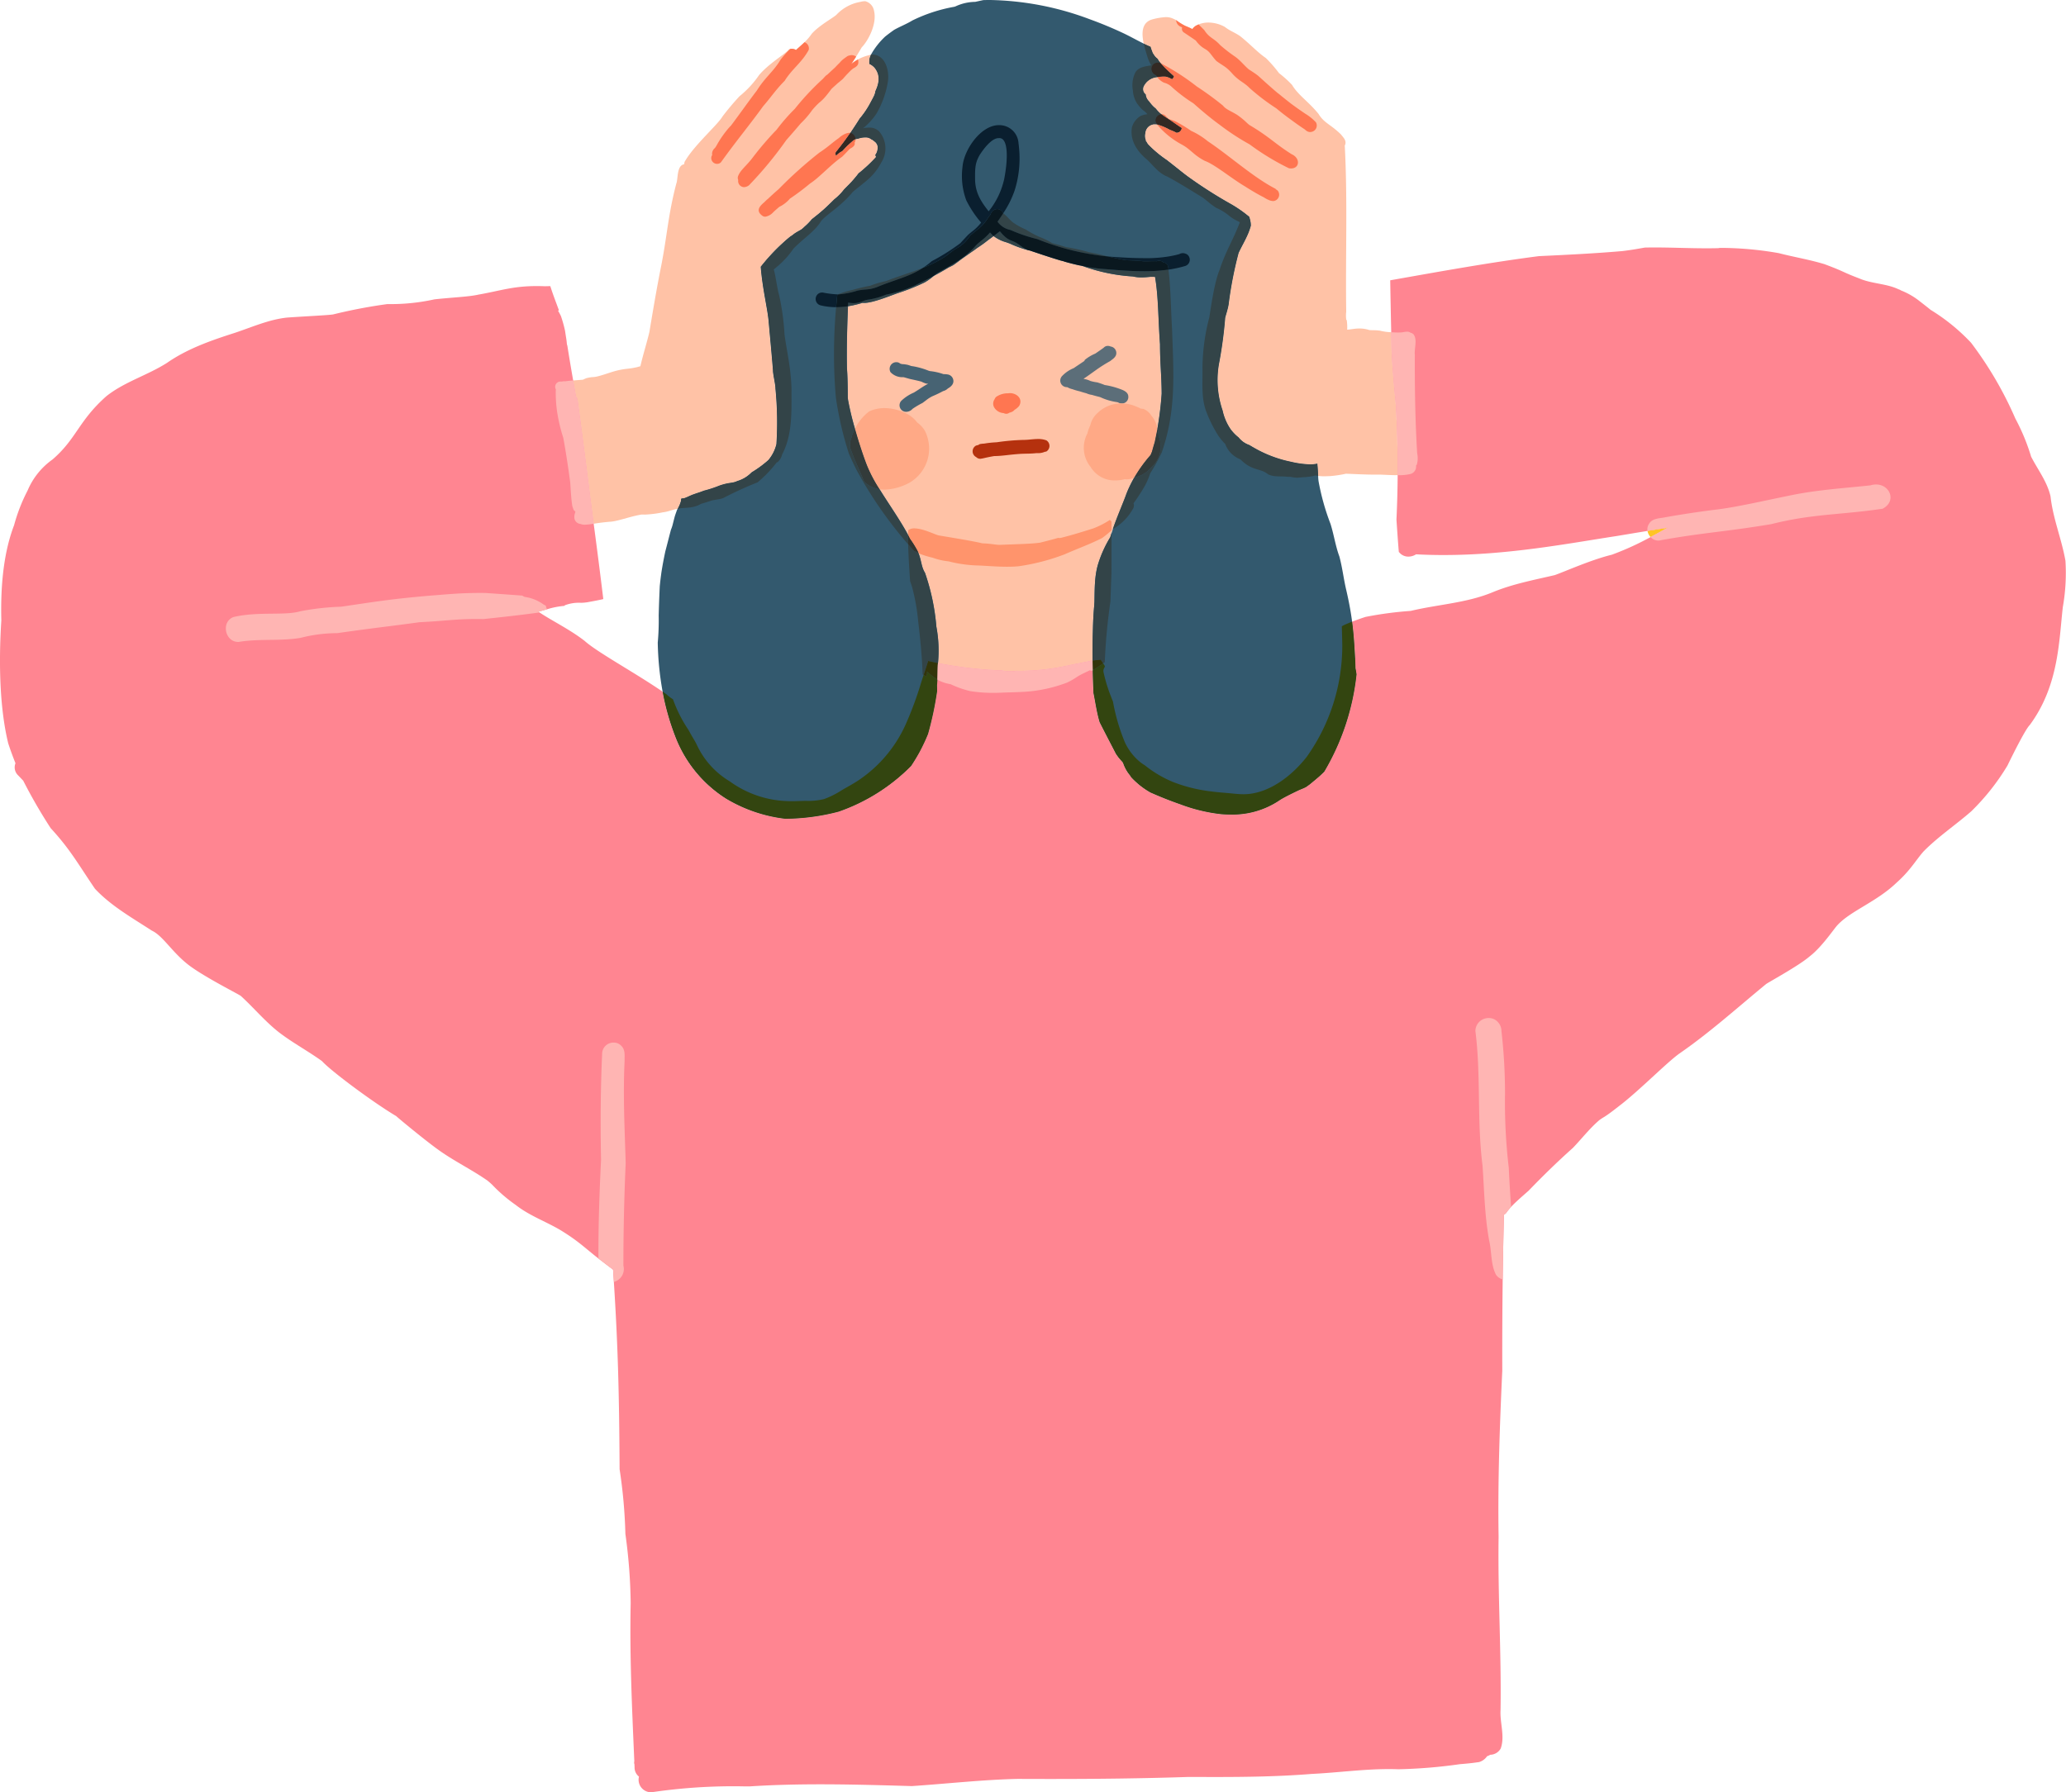 <svg xmlns="http://www.w3.org/2000/svg" xmlns:xlink="http://www.w3.org/1999/xlink" width="440" height="381.803" viewBox="0 0 440 381.803">
  <defs>
    <clipPath id="clip-path">
      <rect id="Rectangle_17149" data-name="Rectangle 17149" width="440" height="381.803" transform="translate(0 0)" fill="none"/>
    </clipPath>
  </defs>
  <g id="pixta_120650496" clip-path="url(#clip-path)">
    <path id="Path_73015" data-name="Path 73015" d="M653.8,186.75c-.411-5.576-.323-10.033-1.059-14.349-.224-.008-.448-.018-.671-.018a5.384,5.384,0,0,0-.542.025c-.564.052-1.133.1-1.7.1a7.471,7.471,0,0,1-1.805-.2,37.915,37.915,0,0,1-10.616-2.19l-.041-.011a7.083,7.083,0,0,0-.828-.174c-1.025-.226-2.041-.487-3.052-.772a2.515,2.515,0,0,0-.246-.089c-.2-.055-.4-.107-.608-.157-1.129-.333-2.252-.692-3.372-1.061l-.013-.006-.012,0c-1.059-.349-2.116-.707-3.174-1.06q-.227-.047-.45-.1a24,24,0,0,1-3.846-1.4c-.078-.024-.542-.2-.747-.264a7.931,7.931,0,0,1-2.669-1.315c-.438.328-.839.624-1.221.9a24.767,24.767,0,0,1-2.223,1.6c-.268.2-.542.4-.835.614-.589.393-1.359.953-2.206,1.54-.149.108-.3.214-.45.32-.444.346-.943.726-1.649,1.224-.342.181-.66.336-.967.481-1.053.639-2.129,1.245-3.216,1.826a11.512,11.512,0,0,1-1.93,1.381,45.233,45.233,0,0,1-5.738,2.279c-1.833.649-5.284,2.072-7.11,2.072a2.76,2.76,0,0,1-.348-.02,21.871,21.871,0,0,1-3.106.731c-.179,4.437-.31,8.883-.216,13.317.142,1.788.161,4.012.171,6.151.024.19.039.387.072.57a60.828,60.828,0,0,0,1.46,6.067c.765,2.7,1.7,5.593,2.542,7.758a30.01,30.01,0,0,0,2.7,5.125c1.99,3.2,4.485,6.751,6.069,9.74q.211.4.4.783a23.667,23.667,0,0,1,1.652,2.654q.09.216.166.42c.672,1.8.59,2.906,1.383,4.21a46.654,46.654,0,0,1,2.415,11.443,27.57,27.57,0,0,1,.351,7.768,86.712,86.712,0,0,0,13.613,1.571,10.73,10.73,0,0,0,1.84.172,7.6,7.6,0,0,0,1.179-.088c.219,0,.44.018.658.018a49.422,49.422,0,0,0,10.461-1.172c1.659-.359,3.335-.647,4.991-1.023l.17-.019q-.03-3.115.062-6.231l0-.206c.016-.471.022-.942.043-1.412.049-1.336.131-2.63.243-3.843.019-.245.026-.491.047-.735.062-2.815-.013-5.723.88-8.425a25.147,25.147,0,0,1,2.49-5.406c.087-.294.275-.887.275-.887l.264-.792s2.232-5.66,2.921-7.613a25.966,25.966,0,0,1,1.636-3.381,30.14,30.14,0,0,1,3.459-4.806l.1-.2c.078-.181.153-.38.231-.566.182-.659.364-1.317.572-1.969.245-1.139.432-2.062.583-2.864a72.107,72.107,0,0,0,.914-7.509c-.029-3.989-.347-6.32-.354-10.515" transform="translate(-406.756 -113.413)" fill="#ffc2a6"/>
    <path id="Path_73016" data-name="Path 73016" d="M604.629,142.383c-.017-.738-.044-1.491-.085-2.262-.138-2.547-.27-4.937-.633-7.688-.267-2.019-.659-4.232-1.271-6.845-.547-2.333-.812-4.726-1.441-7.039-.835-2.261-1.161-4.65-1.888-6.943a49.808,49.808,0,0,1-2.55-9.113,9.068,9.068,0,0,1-.08-1.112c-.032-.673-.071-1.518-.131-2.147-.021-.144-.025-.306-.037-.471a7.433,7.433,0,0,1-1.573.154,19.549,19.549,0,0,1-3.969-.538,26.342,26.342,0,0,1-7.179-2.573c-.582-.317-1.179-.658-1.775-1.016a4.988,4.988,0,0,1-2.267-1.6,9.846,9.846,0,0,1-1.635-1.659,11.287,11.287,0,0,1-1.775-4.083,19.993,19.993,0,0,1-.8-9.8,91.563,91.563,0,0,0,1.336-9.8c-.077-.11.663-2.073.781-3.317a82.777,82.777,0,0,1,2.089-10.658c.943-2.025,2.057-3.677,2.61-5.818-.008-.14-.009-.28-.021-.419l-.019-.216-.008-.025c-.028-.153-.057-.3-.089-.456a7,7,0,0,0-.216-.764,27.1,27.1,0,0,0-4.22-2.894,94.435,94.435,0,0,1-9.089-5.853c-.836-.631-1.651-1.29-2.471-1.944l-.008,0-.021-.019c-.572-.457-1.151-.907-1.727-1.359a24.614,24.614,0,0,1-3.956-3.3,3.444,3.444,0,0,1-.442-.691l-.14-.113.061-.1a2.377,2.377,0,0,1-.116-1.54,2,2,0,0,1,1.64-1.845l.008-.055.1.029.026-.006a2.35,2.35,0,0,1,.263-.014,2.773,2.773,0,0,1,.452.039,11.748,11.748,0,0,1,2.74,1.137,11.566,11.566,0,0,1,1.412.614l.071.044.083-.073a.8.8,0,0,0,.533-.2,1.157,1.157,0,0,0,.407-.746c-.768-.5-1.518-1.027-2.269-1.552-.658-.46-1.408-.885-2.056-1.4a5.8,5.8,0,0,1-.64-.578c-.165-.174-.329-.36-.478-.547-.029-.036-.093-.1-.089-.1l.008.006c-.14-.125-.282-.229-.416-.362a7.42,7.42,0,0,1-.983-1.153,2.317,2.317,0,0,1-.727-1.5,1.2,1.2,0,0,1-.374-.4,1.442,1.442,0,0,1-.11-1.188,3.469,3.469,0,0,1,2.94-2.069c.22-.04.439-.07.651-.091.233-.023.48-.043.723-.043a3.158,3.158,0,0,1,.489.034,4.333,4.333,0,0,1,1.1.426l.177.085.069-.035a1.1,1.1,0,0,0,.324-.57c-.519-.471-1.04-.938-1.541-1.425a15.558,15.558,0,0,1-1.277-1.371,7.606,7.606,0,0,1-.672-.968,2.53,2.53,0,0,1-.754-.82,1.93,1.93,0,0,1-.376-.716,9.352,9.352,0,0,1-.343-.993c-.489-.207-.973-.432-1.453-.667-1.5-.736-2.967-1.575-4.466-2.276q-3.472-1.625-7.079-2.93A63.2,63.2,0,0,0,526.788,0q-.7,0-1.392.02c-.589.11-1.172.26-1.762.376l-.014,0a10.228,10.228,0,0,0-4.212.982c-.02,0-.075.02-.214.066a33.47,33.47,0,0,0-8.928,2.914c-1.238.758-2.623,1.289-3.888,2-.645.456-1.282.926-1.9,1.421a15.908,15.908,0,0,0-3.047,3.883,5.106,5.106,0,0,0-.3.874,4.859,4.859,0,0,0-.031,1.081,3.311,3.311,0,0,1,1.2.929c1.186,1.583.823,3.263.087,4.856a6.709,6.709,0,0,1-1.024,2.389,18.668,18.668,0,0,1-2.326,3.467c-.641,1.024-1.3,2.037-1.983,3.033q-.507.737-1.034,1.461c-.667.916-1.37,1.81-2.072,2.7l-.05.2a1.013,1.013,0,0,0,.114.48c.1-.086.187-.163.3-.266a4.188,4.188,0,0,1,.987-.678l.068-.052c.294-.319.586-.64.893-.946.332-.329.679-.642,1.033-.946a3.318,3.318,0,0,1,.643-.5,1.664,1.664,0,0,1,.229-.092,2.558,2.558,0,0,1,.523-.1,4.533,4.533,0,0,1,1.551-.273l.162,0a1.929,1.929,0,0,1,.7.145,4.8,4.8,0,0,1,.585.373.213.213,0,0,0,.035.019c.008,0-.151-.108-.135-.118l.183.108a4.479,4.479,0,0,1,.468.359,1.587,1.587,0,0,1,.641,1.17,3.011,3.011,0,0,1-.148.962,2.24,2.24,0,0,1-.359.67,1.471,1.471,0,0,0,.155.462,31.657,31.657,0,0,1-3.728,3.487,24.941,24.941,0,0,1-2.049,2.38c-.346.342-.689.693-1.034,1.041a12.109,12.109,0,0,1-2.088,2.115c-1,1-2.012,1.978-3.085,2.876-.554.464-1.126.906-1.692,1.357a13.388,13.388,0,0,1-1.549,1.586c-.811.811-.85.621-2.14,1.458a7.837,7.837,0,0,1-.918.66l-.274.22a41.592,41.592,0,0,0-5.95,6.141l-.057.045c.372,4.813,1.484,9.083,1.694,11.786.4,4.442.579,6.233.912,10.258-.051.678.562,3.177.527,3.919a73.077,73.077,0,0,1,.208,11.843A8.309,8.309,0,0,1,479.581,98a23.362,23.362,0,0,1-3.564,2.613,6.932,6.932,0,0,1-3.055,1.853c-1.109.531-1.618.206-3.829.978a25.142,25.142,0,0,1-3.262,1.069c-1.487.568-.656.22-2.548.9l-.173.078-.286.12a11.961,11.961,0,0,1-1.313.551.911.911,0,0,0-.126-.009,1.226,1.226,0,0,0-.432.087,1.333,1.333,0,0,1-.013.416,6.713,6.713,0,0,1-.723,1.729c-.044.087-.088.174-.13.261-.143.409-.293.815-.429,1.226-.191.674-.351,1.358-.527,2.035a8.263,8.263,0,0,1-.328.943c-.41,1.526-.784,3.06-1.194,4.586-.33,1.541-.626,3.091-.861,4.654-.016.129-.032.257-.048.387-.113.787-.195,1.574-.278,2.362q-.151,3.139-.23,6.282a51.374,51.374,0,0,1-.2,5.758,64.371,64.371,0,0,0,1.036,10.46,52.689,52.689,0,0,0,2.7,9.544,27.059,27.059,0,0,0,10.807,13.239,31.655,31.655,0,0,0,12.617,4.3A45.8,45.8,0,0,0,494.56,172.9a40.373,40.373,0,0,0,15.425-9.724c.643-.968,1.247-1.964,1.8-2.971a40.461,40.461,0,0,0,1.806-3.841,70.827,70.827,0,0,0,1.936-9.142c0-.421-.008-.839-.021-1.232.044-.406.072-.816.09-1.228.048-1.095.032-2.2.089-3.244q.018-.136.034-.272a27.565,27.565,0,0,0-.351-7.767,46.622,46.622,0,0,0-2.415-11.443c-.793-1.3-.711-2.41-1.384-4.21q-.076-.2-.165-.419a23.66,23.66,0,0,0-1.652-2.654q-.188-.384-.4-.783c-1.584-2.99-4.08-6.538-6.069-9.74a30.015,30.015,0,0,1-2.7-5.125c-.842-2.164-1.777-5.061-2.542-7.758a60.976,60.976,0,0,1-1.46-6.067c-.032-.182-.047-.38-.071-.57-.01-2.14-.029-4.363-.172-6.151-.094-4.434.038-8.88.217-13.317a21.881,21.881,0,0,0,3.106-.731,2.746,2.746,0,0,0,.348.02c1.826,0,5.277-1.422,7.11-2.072a45.215,45.215,0,0,0,5.738-2.279,11.467,11.467,0,0,0,1.93-1.381c1.087-.581,2.163-1.186,3.216-1.826.307-.144.626-.3.968-.48.706-.5,1.2-.879,1.649-1.224.151-.106.3-.211.45-.319.847-.588,1.617-1.148,2.206-1.541.294-.218.568-.419.836-.614a24.732,24.732,0,0,0,2.223-1.6c.382-.277.784-.572,1.222-.9a7.93,7.93,0,0,0,2.668,1.315c.206.063.669.239.747.264a23.976,23.976,0,0,0,3.846,1.4c.15.037.3.072.45.1,1.058.354,2.115.711,3.174,1.06l.013,0,.012.006c1.121.369,2.244.728,3.373,1.061.2.05.406.1.608.157a2.484,2.484,0,0,1,.246.089c1.011.285,2.027.546,3.052.772a7.094,7.094,0,0,1,.827.174l.041.011a37.916,37.916,0,0,0,10.616,2.19,7.466,7.466,0,0,0,1.805.2c.569,0,1.138-.044,1.7-.1a5.282,5.282,0,0,1,.542-.025c.223,0,.447.009.672.018.735,4.316.647,8.774,1.058,14.349.007,4.2.325,6.525.354,10.515a72.058,72.058,0,0,1-.914,7.509c-.15.8-.338,1.725-.583,2.864-.208.652-.389,1.31-.572,1.969-.078.186-.153.386-.231.566l-.1.2a30.19,30.19,0,0,0-3.458,4.806,25.927,25.927,0,0,0-1.636,3.381c-.69,1.953-1.949,4.788-2.921,7.613-.091.264-.179.529-.264.792q-.145.446-.275.887a25.132,25.132,0,0,0-2.49,5.406c-.892,2.7-.818,5.61-.88,8.425-.021.245-.028.491-.047.735-.112,1.213-.194,2.507-.243,3.843-.021.47-.027.942-.043,1.412l-.005.206q-.1,3.112-.062,6.231.01,1.039.033,2.077.053,2.428.167,4.847c.42,2.075.7,4.2,1.319,6.231,1.126,2.239,2.3,4.463,3.446,6.693a10.721,10.721,0,0,0,1.423,1.78c.054.114.118.221.168.335a8.058,8.058,0,0,0,1.475,2.572c.055.1.1.191.17.3a17.033,17.033,0,0,0,4.11,3.272c2.1.93,4.225,1.783,6.4,2.534a35.537,35.537,0,0,0,8.694,2.1q.944.075,1.886.076a17.894,17.894,0,0,0,10.716-3.158c1.2-.713,2.5-1.332,3.756-1.938.554-.268,1.162-.457,1.7-.76a14.217,14.217,0,0,0,1.606-1.24,26.746,26.746,0,0,0,2.244-2l.135-.2a51.33,51.33,0,0,0,6.781-20.577c-.062-.42-.131-.842-.218-1.262" transform="translate(-315.949 -0.001)" fill="#33596e"/>
    <path id="Path_73017" data-name="Path 73017" d="M846.057,93.939c-.3-2.821-.591-6.377-.844-10.2q-.056-2.375-.108-4.751a11.033,11.033,0,0,1-2.377-.325c-1.2-.178-2.192-.034-2.474-.2a6.938,6.938,0,0,0-1.907-.268c-.985,0-1.8.2-2.619.254a10.585,10.585,0,0,0-.085-1.975l-.119-.2a6.471,6.471,0,0,1,0-1.654c-.174-11.767.311-23.573-.306-35.308l-.022-.056a1.228,1.228,0,0,0,.178-.653c0-.7-.564-1.211-.959-1.734-2.2-2.168-3.6-2.417-4.775-4.366-2.065-2.58-4.346-3.995-5.66-6.209a23.308,23.308,0,0,0-2.763-2.489,27.283,27.283,0,0,0-2.829-3.24c-1.713-1.159-3.2-2.836-5.408-4.611-1.048-.757-2.292-1.18-3.3-2a7.354,7.354,0,0,0-3.5-.934,5.546,5.546,0,0,0-2.1.4q-.169.069-.334.151a2.4,2.4,0,0,0-.995.848l-.052-.035c-.233-.158-1.376-.631-1.632-.736l.152.062A12.349,12.349,0,0,1,799.3,12.5a6.88,6.88,0,0,0-.642-.31,3.692,3.692,0,0,0-1.574-.327,13.825,13.825,0,0,0-2.78.462c-2.382.618-2.386,2.956-1.907,5.171.48.235.964.46,1.454.667a9.43,9.43,0,0,0,.342.993,1.936,1.936,0,0,0,.377.716,2.53,2.53,0,0,0,.754.82,7.59,7.59,0,0,0,.672.968,15.471,15.471,0,0,0,1.277,1.371c.5.487,1.022.954,1.541,1.426a1.1,1.1,0,0,1-.324.57l-.07.035-.177-.085a4.336,4.336,0,0,0-1.1-.426,3.16,3.16,0,0,0-.489-.034c-.244,0-.491.02-.723.043-.213.021-.431.05-.651.091a3.469,3.469,0,0,0-2.94,2.069,1.441,1.441,0,0,0,.109,1.188,1.2,1.2,0,0,0,.374.4,2.316,2.316,0,0,0,.727,1.5,7.4,7.4,0,0,0,.983,1.153c.133.134.276.238.416.362l-.008-.006s.06.067.089.1c.149.186.313.372.478.547a5.878,5.878,0,0,0,.64.578c.649.511,1.4.935,2.056,1.4.751.525,1.5,1.052,2.269,1.552a1.16,1.16,0,0,1-.407.746.8.8,0,0,1-.534.2l-.083.073-.071-.044a11.565,11.565,0,0,0-1.412-.614,11.752,11.752,0,0,0-2.74-1.138,2.776,2.776,0,0,0-.452-.039,2.347,2.347,0,0,0-.263.014l-.026.006-.1-.029-.007.055a1.994,1.994,0,0,0-1.64,1.845,2.372,2.372,0,0,0,.116,1.54l-.061.1.14.113a3.454,3.454,0,0,0,.442.691,24.654,24.654,0,0,0,3.956,3.3c.576.452,1.155.9,1.727,1.359l.021.019.008,0c.82.653,1.634,1.313,2.471,1.944A94.389,94.389,0,0,0,810.65,51.5a27.146,27.146,0,0,1,4.22,2.893,7.021,7.021,0,0,1,.216.764c.032.151.061.3.089.456l.008.025.018.216c.012.139.012.279.021.419-.554,2.142-1.666,3.793-2.61,5.818a82.856,82.856,0,0,0-2.088,10.658c-.118,1.244-.858,3.207-.781,3.317a91.542,91.542,0,0,1-1.337,9.8,19.989,19.989,0,0,0,.8,9.8,11.289,11.289,0,0,0,1.774,4.084,9.852,9.852,0,0,0,1.635,1.659,4.986,4.986,0,0,0,2.267,1.6c.6.359,1.193.7,1.775,1.016a26.344,26.344,0,0,0,7.179,2.573,19.55,19.55,0,0,0,3.969.538,7.452,7.452,0,0,0,1.573-.154c.013.165.017.327.037.471.061.629.1,1.474.131,2.147a8.86,8.86,0,0,0,1.246.077c.443,0,.888-.021,1.325-.039a24.8,24.8,0,0,0,3.355-.505c2.079.079,4.156.194,6.239.194q.43,0,.86-.007c.9.017,2.45.127,3.9.127h0q.055-7.753-.421-15.507" transform="translate(-548.816 -8.218)" fill="#ffc2a6"/>
    <path id="Path_73018" data-name="Path 73018" d="M461.616,30.738a4.435,4.435,0,0,0-.468-.359l-.182-.108c-.016.011.143.118.135.118a.231.231,0,0,1-.035-.019,4.751,4.751,0,0,0-.585-.373,1.927,1.927,0,0,0-.7-.145l-.163,0a4.533,4.533,0,0,0-1.551.273,2.554,2.554,0,0,0-.523.1,1.61,1.61,0,0,0-.229.092,3.279,3.279,0,0,0-.643.5c-.355.3-.7.617-1.034.946-.307.306-.6.627-.893.946l-.069.052a4.185,4.185,0,0,0-.987.678c-.109.1-.2.18-.3.266a1,1,0,0,1-.113-.48l.049-.2c.7-.891,1.4-1.784,2.073-2.7q.528-.723,1.034-1.461c.684-1,1.342-2.009,1.983-3.033a18.638,18.638,0,0,0,2.326-3.467c.72-1.416.908-1.564,1.024-2.39.736-1.593,1.1-3.273-.087-4.855a3.313,3.313,0,0,0-1.2-.929,4.9,4.9,0,0,1,.031-1.081,5.175,5.175,0,0,1,.3-.874,9.524,9.524,0,0,0-2.746.991,9.125,9.125,0,0,0-1.423.969c.336-.49.675-1.006,1.025-1.562.385-.612.785-1.273,1.211-2,1.157-1.14,3.314-4.805,2.61-7.759a2.553,2.553,0,0,0-1.67-1.991.757.757,0,0,0-.336-.058,3.405,3.405,0,0,0-.848.129,9.127,9.127,0,0,0-5.188,2.794c-.8.692-3.781,2.336-5.233,4.024a11.418,11.418,0,0,1-1.538,1.793c-.573.557-1.191,1.087-1.824,1.656a1.639,1.639,0,0,0-.893-.265,1.311,1.311,0,0,0-.346.044.682.682,0,0,0-.419.284c-.965.988-4.2,2.922-6.177,5.258a21.1,21.1,0,0,1-4.173,4.52,55.982,55.982,0,0,0-3.626,4.31c-.974,1.709-5.91,6.019-7.907,9.392a1.111,1.111,0,0,0-.236.786c-1.65.234-1.3,3.173-1.694,4.106-1.757,6.712-1.942,11-3.187,17.364-1,4.959-1.877,10.243-2.549,14.275-.581,2.444-1.36,4.836-1.915,7.286-.228.056-.455.123-.675.186-1.885.423-2.015.266-3.586.576-1.548.288-3,.909-4.518,1.312-1.434.394-1.186.087-2.723.47-.206.083-.41.172-.612.268l-.126.052-.023.007c-.355.035-1.177.087-2.054.162q.281,1.6.565,3.194a1.189,1.189,0,0,0,.332.645c1.233,8.887,2.311,17.8,3.47,26.681,1.571-.253,2.167-.3,3.279-.413,1.707-.036,4.243-1.091,6.881-1.542h.045l.319,0c.124,0,.248.007.371.007a23.35,23.35,0,0,0,3.875-.491c1.065-.105,2.037-.585,3.092-.734a6.691,6.691,0,0,0,.723-1.729,1.325,1.325,0,0,0,.013-.416,1.224,1.224,0,0,1,.432-.087.9.9,0,0,1,.125.009,11.917,11.917,0,0,0,1.313-.551l.286-.12.173-.078c1.892-.676,1.06-.328,2.548-.9a25.156,25.156,0,0,0,3.262-1.069c2.211-.772,2.719-.448,3.829-.978a6.932,6.932,0,0,0,3.055-1.853,23.367,23.367,0,0,0,3.564-2.613,8.306,8.306,0,0,0,1.71-3.391,73.047,73.047,0,0,0-.209-11.843c.035-.742-.578-3.241-.527-3.919-.332-4.025-.508-5.816-.912-10.258-.21-2.7-1.322-6.973-1.694-11.786l.057-.046a41.6,41.6,0,0,1,5.95-6.14l.274-.22a7.811,7.811,0,0,0,.919-.66c1.29-.837,1.329-.648,2.14-1.458a13.419,13.419,0,0,0,1.549-1.586c.565-.45,1.138-.892,1.692-1.357,1.073-.9,2.088-1.877,3.085-2.876a12.108,12.108,0,0,0,2.088-2.115c.344-.348.688-.7,1.034-1.041a25,25,0,0,0,2.049-2.38A31.689,31.689,0,0,0,461.9,34a1.465,1.465,0,0,1-.155-.462,2.239,2.239,0,0,0,.36-.67,3.005,3.005,0,0,0,.147-.962,1.586,1.586,0,0,0-.641-1.17" transform="translate(-275.34 -0.564)" fill="#ffc2a6"/>
    <path id="Path_73019" data-name="Path 73019" d="M439.873,238.3c-.811-4.6-2.656-8.98-3.165-13.658-.7-3.122-2.7-5.676-4.132-8.463a44.126,44.126,0,0,0-3.363-8.129A78.252,78.252,0,0,0,419.78,191.9a41.607,41.607,0,0,0-8.634-7.019c-.155-.149-1.5-1.2-1.876-1.49-.269-.211-.357-.278-.362-.278s0,0,.006.008l-.18-.15a15.667,15.667,0,0,0-3.953-2.244c.019-.024-.092-.1-.446-.212-2.648-1.261-5.72-1.156-8.4-2.329-3.744-1.421-2.87-1.341-7.361-3.021-3.2-.979-6.5-1.511-9.73-2.349a72.077,72.077,0,0,0-12.595-1.122l-.233.055c-.844.023-1.689.033-2.534.033-1.841,0-3.683-.045-5.526-.089s-3.7-.09-5.546-.09q-1.05,0-2.1.022c-1.817.328-3.021.532-4.756.745-5.932.516-11.88.8-17.827,1.083-10.589,1.365-21.109,3.283-31.649,5.146q.093,5.533.214,11.066.052,2.375.108,4.751c.253,3.82.54,7.376.843,10.2q.485,7.754.421,15.507-.034,4.732-.256,9.464c.148,2.2.3,4.406.478,6.607l.026.288.1.082.09.111a2.48,2.48,0,0,0,1.843.787,3.068,3.068,0,0,0,1.639-.49q2.956.156,5.85.152c13.908,0,26.6-2.476,36.888-4.05,2.544-.425,4.629-.773,6.557-1.086,1.471-.239,2.85-.456,4.271-.669-1.2.678-2.424,1.346-3.625,1.98a60.783,60.783,0,0,1-8.252,3.76c-4.428,1.079-9.928,3.559-12.153,4.342-4.444,1.04-8.921,1.876-13.166,3.624-5.558,2.325-11.686,2.607-17.506,4a78.5,78.5,0,0,0-9.626,1.28q-1.444.467-2.857,1.02c.364,2.75.5,5.141.633,7.688.041.771.068,1.524.084,2.262.086.42.156.842.218,1.262a51.334,51.334,0,0,1-6.781,20.577l-.135.2a26.809,26.809,0,0,1-2.244,2,14.263,14.263,0,0,1-1.606,1.239c-.535.3-1.144.492-1.7.76-1.253.606-2.559,1.224-3.756,1.938a17.9,17.9,0,0,1-10.716,3.158q-.941,0-1.886-.076a35.524,35.524,0,0,1-8.694-2.1c-2.171-.75-4.3-1.6-6.4-2.533a17.028,17.028,0,0,1-4.11-3.272c-.066-.112-.115-.2-.169-.3a8.055,8.055,0,0,1-1.476-2.572c-.05-.114-.114-.222-.168-.335a10.7,10.7,0,0,1-1.423-1.78c-1.145-2.23-2.32-4.454-3.446-6.693-.615-2.026-.9-4.155-1.319-6.231q-.112-2.417-.167-4.847-.022-1.038-.033-2.077l-.171.019c-1.656.376-3.332.664-4.991,1.023a49.443,49.443,0,0,1-10.461,1.172c-.218,0-.439-.017-.658-.019a7.6,7.6,0,0,1-1.179.088,10.763,10.763,0,0,1-1.84-.171,86.751,86.751,0,0,1-13.613-1.572c-.011.09-.022.181-.034.272-.057,1.046-.041,2.149-.089,3.244-.018.412-.045.822-.09,1.228.014.392.019.811.021,1.232a70.872,70.872,0,0,1-1.936,9.142,40.286,40.286,0,0,1-1.806,3.841c-.549,1.007-1.153,2-1.8,2.971a40.375,40.375,0,0,1-15.425,9.724,45.8,45.8,0,0,1-11.367,1.52,31.653,31.653,0,0,1-12.617-4.3,27.062,27.062,0,0,1-10.807-13.239,52.681,52.681,0,0,1-2.7-9.544c-6.093-4.171-13.862-8.356-16.6-10.808-3.141-2.442-6.962-4.285-9.6-6.056l-.236-.16c.652-.184,1.271-.364,1.859-.527a17.17,17.17,0,0,1,3.622-.712l.176-.145a8.438,8.438,0,0,1,3.445-.515,10.729,10.729,0,0,0,1.331-.12c1.015-.188,2.032-.37,3.041-.592.113-.025.227-.056.341-.082q-.84-6.912-1.752-13.813-.149-1.123-.3-2.248c-1.158-8.882-2.237-17.794-3.47-26.681a1.188,1.188,0,0,1-.332-.645q-.283-1.6-.565-3.194-.649-3.693-1.238-7.4a1.9,1.9,0,0,1-.121-.565c-.012-.242-.054-.48-.078-.72-.1-.626-.2-1.252-.291-1.879a27.677,27.677,0,0,0-.875-3.141c-.19-.389-.388-.774-.613-1.138.062-.031.121-.068.182-.1-.626-1.716-1.3-3.42-1.833-5.143-.177,0-.354.006-.531.011s-.38.011-.567.011c-.119,0-.237,0-.355-.009q-.741-.024-1.416-.024c-5.16,0-7.7.992-12.417,1.815-2.066.476-5.506.588-9.387,1.013a42.9,42.9,0,0,1-10.015,1.005,111,111,0,0,0-11.544,2.2c-.77.167-6.595.44-9.823.677-3.852.4-7.478,2.038-11.131,3.254-5.045,1.613-10.072,3.358-14.456,6.4-4.154,2.648-9,4.009-12.892,7.084-5.977,5.3-6.324,9.027-11.478,13.49a15.485,15.485,0,0,0-5.322,6.64A36.487,36.487,0,0,0,3,230.774C.654,236.895.108,244.238.282,251.072c-.6,9.39-.307,18.874,1.469,26.167.512,1.559,1.024,2.937,1.547,4.241a2.341,2.341,0,0,0,.541,2.556c.376.381.734.774,1.107,1.158a111.684,111.684,0,0,0,5.848,10.114c4.158,4.525,5.673,7.379,9.424,12.9,3.408,3.652,7.937,6.209,12.1,8.916,2.284,1.059,4.133,4.286,7.329,6.913,2.953,2.494,10.609,6.335,11.631,7,2.766,2.524,5.167,5.44,8.13,7.759,2.915,2.24,6.184,3.981,9.165,6.133,1.93,2.138,10.983,8.861,15.806,11.717.439.43,5.877,4.931,8.781,7.04,3.4,2.483,7.24,4.306,10.685,6.72.323.27.826.7,1.01.9a32.965,32.965,0,0,0,4.986,4.274c2.892,2.277,6.359,3.49,9.5,5.342,3.948,2.422,5.085,3.7,8.1,6.053l.266.206c.911.694,1.811,1.413,2.749,2.075l.11.139q.088,1.309.169,2.576c.872,13.649,1.14,24.057,1.222,39.9a109.186,109.186,0,0,1,1.234,13.78,115.271,115.271,0,0,1,1.125,14.755c-.235,11.247.291,22.455.775,33.678a1.072,1.072,0,0,0,.028.656c.008.2.017.4.025.6a2.469,2.469,0,0,0,.941,2.016,2.671,2.671,0,0,0,2.649,3.336,119.123,119.123,0,0,1,19.631-1.262q.693,0,1.4,0c4.993-.321,10-.436,15.006-.436,6.478,0,12.959.192,19.42.378,7.505-.5,15-1.359,22.52-1.531q3.553.016,7.106.017c9.791,0,19.574-.107,29.357-.435q2.737.012,5.474.015c6.905,0,13.806-.1,20.691-.656,5.489-.264,10.938-1.032,16.435-1.032q1.024,0,2.049.038A108.641,108.641,0,0,0,310.95,494.7c2.323-.179,3.18-.327,4.043-.44A3.144,3.144,0,0,0,316.716,493h.01a2.539,2.539,0,0,0,.647-.3,2.619,2.619,0,0,0,2.226-1.315c.958-2.586-.2-5.534-.023-8.246.183-12.3-.6-24.564-.415-36.862-.189-11.818.237-23.612.783-35.413q-.028-9.718.087-19.432.088-6.881.268-13.762a2.538,2.538,0,0,0,.467-.384,11.56,11.56,0,0,1,1.055-1.3c.894-.963,2.063-1.976,3.721-3.437,3.037-3.15,6.163-6.2,9.427-9.113,1.894-1.965,3.573-4.165,5.659-5.94a11.7,11.7,0,0,1,1.065-.695c1.312-.843,2.52-1.836,3.755-2.785,4.191-3.329,9.749-8.965,12.257-10.726,6.478-4.477,12.307-9.747,18.378-14.736.265-.269,6.985-3.906,9.27-5.889,2.62-1.978,5.209-5.893,5.956-6.68,2.8-3.059,8.345-4.961,12.62-9.074,2.964-2.64,4.149-4.877,5.769-6.682,3.109-3.146,6.814-5.611,10.135-8.517a48.4,48.4,0,0,0,7.7-9.743c1.461-3,3.906-7.837,4.733-8.611,6.24-8.43,6.231-18.018,7.062-25.176a41.57,41.57,0,0,0,.55-9.891" transform="translate(0 -118.888)" fill="#ff8591"/>
    <path id="Path_73020" data-name="Path 73020" d="M672.552,360.574a18.45,18.45,0,0,1-3.457,1.778c-2.272.727-4.576,1.438-6.9,2.024a1.422,1.422,0,0,1-.349.044,1.385,1.385,0,0,1-.288-.03c-1.192.353-2.5.677-3.884,1.028-1.844.261-5.18.323-8.663.466-.834-.029-1.922-.277-3.6-.325-2-.5-7.477-1.375-9.271-1.682-.8-.158-3.126-1.407-5.059-1.5a1.876,1.876,0,0,0-.228-.014,2.3,2.3,0,0,0-1.22.37c-.023.35-.034.7-.046,1.049q.211.4.4.783a23.587,23.587,0,0,1,1.652,2.654c.06.144.115.284.166.42l.194.116a19.411,19.411,0,0,0,2.8.859,14.422,14.422,0,0,0,3.445.787,27.632,27.632,0,0,0,6.47.878c1.973.1,3.955.264,5.933.264.79,0,1.579-.025,2.368-.09a44.943,44.943,0,0,0,9.9-2.554c3.032-1.332,5.3-2.109,8-3.476a22.79,22.79,0,0,0,2-1.64q0-.919,0-1.837a1.246,1.246,0,0,0-.358-.368" transform="translate(-436.188 -249.812)" fill="#ff946c"/>
    <path id="Path_73021" data-name="Path 73021" d="M692.151,272.646a2.6,2.6,0,0,0-.419.034,4.251,4.251,0,0,0-2.558.8,1.457,1.457,0,0,0-.285.468,1.638,1.638,0,0,0-.155,1.6,2.476,2.476,0,0,0,2.061,1.344l.258.1a1.187,1.187,0,0,0,.331.049,1.009,1.009,0,0,0,.636-.226,2.931,2.931,0,0,0,.773-.291,3.424,3.424,0,0,0,.382-.347,3.461,3.461,0,0,0,.959-.826c.85-1.508-.528-2.711-1.984-2.711" transform="translate(-477.072 -188.894)" fill="#ff7651"/>
    <path id="Path_73022" data-name="Path 73022" d="M629.275,253.81a4.88,4.88,0,0,0-.978-.1h-.041l-.125-.025a12.5,12.5,0,0,0-2.81-.624h0a1.691,1.691,0,0,1-.351-.106,16.079,16.079,0,0,0-3.27-.924c-.687-.057-.618-.285-1.921-.432-.13-.013-.259-.019-.389-.025a2.737,2.737,0,0,1-.421-.121,1.194,1.194,0,0,0-.787-.292,1.424,1.424,0,0,0-1.255,2.138,3.452,3.452,0,0,0,2.712,1.055,2.329,2.329,0,0,1,.307.07c.882.255.93.262.979.27l-.025,0-.121-.019.042.009-.085-.01c-.009,0,.063.011.147.023.961.221,1.823.384,2.65.623a4.775,4.775,0,0,0,1.029.41c.136.008.26.021.38.034-1.031.5-1.741,1.087-3.048,1.873a9.029,9.029,0,0,0-2.571,1.654,1.393,1.393,0,0,0,.966,2.443,1.791,1.791,0,0,0,1.315-.625,17.6,17.6,0,0,1,2.121-1.257c.477-.345.787-.589,1.053-.794a8.559,8.559,0,0,1,1.007-.616l.128-.056a23.89,23.89,0,0,0,2.207-1.062,2.183,2.183,0,0,0,1.02-.565c.742-.412,1.381-1.063,1.118-1.964a1.427,1.427,0,0,0-.985-.981" transform="translate(-427.266 -174.008)" fill="#476373"/>
    <path id="Path_73023" data-name="Path 73023" d="M748.367,249.259a16.959,16.959,0,0,0-3.833-1.072c-.381-.154-.823-.323-1.595-.56a9.543,9.543,0,0,1-1.456-.3,4.835,4.835,0,0,0-.939-.348,4.309,4.309,0,0,1-.525-.12c.865-.565,1.7-1.184,2.541-1.781a30.823,30.823,0,0,1,3.108-1.976c.494-.389,1.11-.746,1.291-1.386a1.4,1.4,0,0,0-1.167-1.731,1.459,1.459,0,0,0-.6-.136,1.167,1.167,0,0,0-.874.386c-.359.27-1.015.726-1.794,1.257a9.065,9.065,0,0,0-2.234,1.339l-.1.235c-.811.546-1.611,1.081-2.27,1.527a7.16,7.16,0,0,0-2.471,1.685,1.4,1.4,0,0,0,.961,2.365h.089l.1.026a3.6,3.6,0,0,0,1.062.41,12,12,0,0,0,1.523.447l.138.042c.426.142.872.27,1.31.385a4.067,4.067,0,0,0,1.177.337c.526.162,1.119.315,1.717.463l.155.067a12.4,12.4,0,0,0,3.25.979l.105.014c.032.007.089.018.224.041l.112.037.024.011a1.32,1.32,0,0,0,.74.222,1.375,1.375,0,0,0,1.413-1.562c-.039-.657-.63-1.056-1.18-1.3" transform="translate(-509.255 -166.169)" fill="#5c6e79"/>
    <path id="Path_73024" data-name="Path 73024" d="M690.009,304.724a4.9,4.9,0,0,0-1.757-.281c-1.019,0-2.069.193-3.067.193a47.157,47.157,0,0,0-5.744.506,20.991,20.991,0,0,0-2.694.285,5.546,5.546,0,0,0-.881.1,1.148,1.148,0,0,0-.306.182c-.179.052-.363.087-.539.15a1.381,1.381,0,0,0,.056,2.437,1.224,1.224,0,0,0,.858.361h.048c.156-.024.318-.053.479-.08v0l.037-.008.229-.05c.729-.17,1.439-.312,2.142-.432l.078-.007c1.865-.026,2.766-.279,5.66-.478,1.094-.049,2.206-.02,3.3-.151q.138.005.276.005a3.5,3.5,0,0,0,1.495-.28c.111-.026.226-.03.335-.064a1.4,1.4,0,0,0,0-2.391" transform="translate(-467.178 -210.924)" fill="#b5310e"/>
    <path id="Path_73025" data-name="Path 73025" d="M606.03,286.11a6.468,6.468,0,0,0-1.953-1.74,10.49,10.49,0,0,0-5-1.357,7.834,7.834,0,0,0-3.276.689,10.3,10.3,0,0,0-3.05,3.716c.766,2.7,1.7,5.594,2.542,7.758A30.013,30.013,0,0,0,598,300.3a7.064,7.064,0,0,0,1.06.078,11.9,11.9,0,0,0,5.231-1.435,8.4,8.4,0,0,0,3.358-11.078,5.725,5.725,0,0,0-1.614-1.757" transform="translate(-410.667 -196.077)" fill="#ffa986"/>
    <path id="Path_73026" data-name="Path 73026" d="M764.123,280.97l-.629-.082a6.294,6.294,0,0,0-.9-.413,7.7,7.7,0,0,0-3.158-.666,7.094,7.094,0,0,0-5.068,2,4.81,4.81,0,0,0-1.565,2.6,5.95,5.95,0,0,0-.241.568,5.509,5.509,0,0,0-.381,1.191,6.473,6.473,0,0,0,.682,7.176,5.924,5.924,0,0,0,5.25,2.853,8.139,8.139,0,0,0,2.019-.262,2.514,2.514,0,0,0,.446.039,4.171,4.171,0,0,0,1.546-.347,30.124,30.124,0,0,1,3.459-4.806l.1-.2c.078-.18.153-.38.231-.566.183-.659.364-1.318.572-1.97.245-1.139.432-2.061.583-2.864a5.305,5.305,0,0,0-1.259-2.8,3.554,3.554,0,0,0-1.69-1.447" transform="translate(-520.583 -193.857)" fill="#ffa986"/>
    <path id="Path_73027" data-name="Path 73027" d="M546.65,93.449a1.616,1.616,0,0,0-.229.092,3.28,3.28,0,0,0-.643.5c-.355.3-.7.617-1.034.946-.307.306-.6.626-.893.946l-.068.052a4.172,4.172,0,0,0-.987.677c-.109.1-.2.18-.3.266a1,1,0,0,1-.113-.481l.049-.2c.7-.891,1.4-1.784,2.073-2.7q.528-.723,1.034-1.461c-.029,0-.059-.008-.089-.01h-.036a2.344,2.344,0,0,0-.743.135l-.287.168.275-.165a5,5,0,0,0-1.592,1c-1.386.97-2.26,1.873-4.109,3.082a89.612,89.612,0,0,0-8.673,7.778c-.807.7-1.626,1.439-2.274,2.062l-.287.231a4.973,4.973,0,0,1-.461.431l.089-.033c-1.105.884-2.108,1.948-.436,3.064a1.161,1.161,0,0,0,.52.125,2.946,2.946,0,0,0,1.722-.992c.448-.414.865-.777,1.264-1.113a6.983,6.983,0,0,0,2.255-1.748,50.557,50.557,0,0,0,4.282-3.216c1.954-1.244,4.427-4.047,6.812-5.684.614-.573,1.43-1.51,1.732-1.753.247-.114.952-.5.97-.983a2.356,2.356,0,0,0-.018-.323l.007-.006a1.236,1.236,0,0,0,.187-.681" transform="translate(-364.443 -63.79)" fill="#ff7651"/>
    <path id="Path_73028" data-name="Path 73028" d="M537.149,39.4a1.276,1.276,0,0,0-.045-.256,9.12,9.12,0,0,0-1.423.969c.335-.49.675-1.006,1.025-1.562a1.544,1.544,0,0,0-1.382-.256,1.383,1.383,0,0,0-.7.317c-.146.1-.292.2-.431.309a5.128,5.128,0,0,0-.994.931c-.343.327-.659.658-.961.983-.516.47-1.073.986-1.653,1.533l-.291.2a9.122,9.122,0,0,0-.632.68,55.368,55.368,0,0,0-6.022,6.426,40.47,40.47,0,0,0-3.876,4.446,66.378,66.378,0,0,0-5.229,6.117c-1.283,1.664-2.619,2.592-3.021,3.916a1.172,1.172,0,0,0,.077.675,1.3,1.3,0,0,0,1.223,1.525,1.86,1.86,0,0,0,1.074-.4,81.163,81.163,0,0,0,7.932-9.611c1.087-1.232,2.116-2.421,3.058-3.543a18.791,18.791,0,0,0,2.465-2.861,17.525,17.525,0,0,1,1.451-1.541,9.1,9.1,0,0,0,1.075-.992c.757-.841,1.186-1.467,1.612-2.009.3-.277.6-.551.916-.832.116-.094.213-.205.325-.3.38-.31.761-.619,1.127-.94.129-.147.457-.515.808-.907.314-.322.625-.646.949-.957.13-.121.281-.242.429-.366.573-.326,1.288-.664,1.116-1.632Z" transform="translate(-354.37 -26.485)" fill="#ff7651"/>
    <path id="Path_73029" data-name="Path 73029" d="M512.953,29.285l-.024-.019c-.573.558-1.191,1.088-1.824,1.656a1.638,1.638,0,0,0-.892-.265,1.31,1.31,0,0,0-.345.044,22.485,22.485,0,0,0-2.057,2.308c-1.472,2.5-3.25,3.676-5.055,6.58-1.658,2.153-3.5,4.787-5.5,7.453-.107.106-.2.213-.319.319a22.04,22.04,0,0,0-2.834,4.075c-.134.193-.226.327-.245.359a1.626,1.626,0,0,0-.614,1.433l.031.084-.121.168a1.236,1.236,0,0,0,1.181,1.7,1.088,1.088,0,0,0,.812-.36c3.359-4.688,6.222-8.094,8.95-11.9,1.7-1.937,2.674-3.5,4.594-5.422,1.64-2.623,3.62-3.84,5.118-6.567a1.38,1.38,0,0,0-.857-1.65" transform="translate(-341.585 -20.276)" fill="#ff7651"/>
    <path id="Path_73030" data-name="Path 73030" d="M827.438,95.142l.031-.039c-4.733-2.4-9.942-7.148-14.484-10.154l-.129-.108a15.921,15.921,0,0,0-3.417-2.107,30.231,30.231,0,0,0-3.247-1.972,12.016,12.016,0,0,0-1.457-.519c-.176-.167-.36-.324-.547-.479a1.413,1.413,0,0,0-.4-.4,1.14,1.14,0,0,0-.612-.176c-.028,0-.057,0-.085,0,.649.511,1.4.935,2.057,1.4.751.525,1.5,1.052,2.269,1.552a1.159,1.159,0,0,1-.407.746.8.8,0,0,1-.534.2l-.083.073-.071-.044a11.611,11.611,0,0,0-1.412-.614,11.749,11.749,0,0,0-2.74-1.137,17.951,17.951,0,0,0,5.246,4.271c1.933,1.028,2.566,2.284,4.937,3.493,2.129.767,5.618,3.7,8.527,5.423,1.319.841,2.66,1.643,4.051,2.354a6.7,6.7,0,0,0,1.275.656.852.852,0,0,0,.126.056c.008,0-.014-.016-.057-.045a2.282,2.282,0,0,0,.674.118h.052a1.374,1.374,0,0,0,.9-2.2,2.908,2.908,0,0,0-.469-.338" transform="translate(-555.761 -54.86)" fill="#ff7651"/>
    <path id="Path_73031" data-name="Path 73031" d="M830.977,63.174c-3.546-2.225-4.694-3.676-9.031-6.243-.148-.123-.372-.308-.479-.41a15.519,15.519,0,0,0-2.185-1.783c-1.438-.864-2.307-1.116-2.933-1.914a64.249,64.249,0,0,0-5.578-4.078,48.734,48.734,0,0,0-7.193-4.695,1.984,1.984,0,0,0-.308-.182,1.232,1.232,0,0,0-.208-.111,15.5,15.5,0,0,0,1.277,1.371c.5.487,1.022.954,1.54,1.425a1.1,1.1,0,0,1-.324.57l-.069.035-.177-.085a4.337,4.337,0,0,0-1.1-.426,3.158,3.158,0,0,0-.489-.034c-.244,0-.491.021-.723.043-.213.021-.431.05-.651.091a3.8,3.8,0,0,0,1.427,1.177,3.741,3.741,0,0,1,1.69.938,32.491,32.491,0,0,0,4.573,3.46c2.208,1.951,3.858,3.307,5.65,4.613a51.182,51.182,0,0,0,6.337,4.142,52.873,52.873,0,0,0,8.358,5.081,2.775,2.775,0,0,0,.459.04c1.863,0,2.007-2.2.135-3.025" transform="translate(-555.881 -30.317)" fill="#ff7651"/>
    <path id="Path_73032" data-name="Path 73032" d="M842.909,33.859c-1.139-.769-2.109-1.457-3.02-2.136-.746-.576-1.562-1.228-2.654-2.128l-.141-.09c-1.219-1.025-2.5-2.172-4.118-3.642-.607-.522-2.133-1.466-2.123-1.466l.021.012c-.985-.86-1.794-1.908-2.864-2.673a31.437,31.437,0,0,1-3.222-2.5c-1.335-1.49-2.265-1.45-3.366-3.177-.4-.395-.794-.806-1.208-1.2-.113.046-.224.1-.334.151a2.4,2.4,0,0,0-1,.848l-.052-.034c-.233-.159-1.376-.632-1.632-.737l.152.062a12.364,12.364,0,0,1-1.917-1.214,1.616,1.616,0,0,0,1.127,1.476l.156.09a.929.929,0,0,0,.452,1.121c.924.62,1.715,1.155,2.461,1.669a5.954,5.954,0,0,0,2.065,1.854c.985.61,1.083,1.132,2.3,2.492,1.639,1.192,1.96,1.122,3.286,2.569,1.485,1.712,2.587,1.954,3.748,3.154a46.085,46.085,0,0,0,5.733,4.371c.945.779,1.872,1.523,3.1,2.4.827.614,1.76,1.289,2.971,2.089-.012-.017-.017-.025-.016-.025a2.529,2.529,0,0,0,.335.294,1.417,1.417,0,0,0,.812.294,1.06,1.06,0,0,0,.225-.024A1.385,1.385,0,0,0,845.2,35.7a10.86,10.86,0,0,0-2.293-1.841" transform="translate(-564.948 -9.653)" fill="#ff7651"/>
    <path id="Path_73033" data-name="Path 73033" d="M590.318,297.353c-.234.455-.442.919-.625,1.382-.024.107-.019.216-.039.324a4.035,4.035,0,0,0-.373,2.3c.333.919.676,1.835,1.065,2.743.645,1.506,1.3,3.007,1.932,4.519a5.972,5.972,0,0,0,3.287,1.618,30,30,0,0,1-2.7-5.125c-.842-2.164-1.777-5.061-2.542-7.758" transform="translate(-408.236 -206.012)" fill="#333b3a"/>
    <path id="Path_73034" data-name="Path 73034" d="M791.414,298.1c-.049-.226-.1-.456-.146-.685-.15.8-.338,1.725-.583,2.864-.208.652-.39,1.31-.572,1.969-.078.186-.153.385-.231.566l-.1.2a30.162,30.162,0,0,0-3.458,4.806l.135-.057a6.48,6.48,0,0,0,3.6-2.232,5.8,5.8,0,0,0,1.475-6.548c-.032-.3-.069-.6-.119-.886" transform="translate(-544.779 -206.055)" fill="#333b3a"/>
    <path id="Path_73035" data-name="Path 73035" d="M511.289,37.778c-.112.018-.224.039-.335.061a5.189,5.189,0,0,0-.3.874,4.881,4.881,0,0,0-.031,1.081,3.309,3.309,0,0,1,1.2.929c1.186,1.582.823,3.263.087,4.855-.115.825-.3.973-1.024,2.39a18.656,18.656,0,0,1-2.326,3.467c-.641,1.024-1.3,2.037-1.983,3.033a1.386,1.386,0,0,1,1.107,1.366,2.533,2.533,0,0,1,.522-.1,4.526,4.526,0,0,1,1.551-.273l.163,0a1.922,1.922,0,0,1,.7.145,4.738,4.738,0,0,1,.585.373.223.223,0,0,0,.035.019c.008,0-.151-.108-.135-.118l.183.108a4.437,4.437,0,0,1,.468.359,1.586,1.586,0,0,1,.641,1.17,3.016,3.016,0,0,1-.147.962,2.249,2.249,0,0,1-.359.67,1.477,1.477,0,0,0,.155.462,31.665,31.665,0,0,1-3.727,3.487,24.962,24.962,0,0,1-2.049,2.381c-.346.342-.689.693-1.034,1.041a12.115,12.115,0,0,1-2.088,2.116c-1,1-2.012,1.978-3.085,2.876-.554.464-1.126.906-1.692,1.357a13.423,13.423,0,0,1-1.549,1.586c-.811.81-.851.62-2.14,1.458a7.889,7.889,0,0,1-.919.66l-.274.22a41.588,41.588,0,0,0-5.95,6.14l-.057.045c.373,4.814,1.484,9.083,1.694,11.786.4,4.442.579,6.233.912,10.258-.051.678.562,3.177.527,3.919a73.025,73.025,0,0,1,.209,11.843,8.3,8.3,0,0,1-1.711,3.391,23.358,23.358,0,0,1-3.564,2.613,6.934,6.934,0,0,1-3.055,1.853c-1.109.53-1.617.206-3.829.978a25.034,25.034,0,0,1-3.262,1.069c-1.487.568-.656.22-2.548.9l-.173.078-.286.12a11.85,11.85,0,0,1-1.313.552.9.9,0,0,0-.125-.009,1.233,1.233,0,0,0-.432.087,1.326,1.326,0,0,1-.013.416,6.7,6.7,0,0,1-.723,1.729l.093-.012c1.175-.322,2.948.049,4.81-.994l.107-.057c.7-.2,1.39-.407,2.076-.647.851-.257,1.764-.265,2.6-.563a78.734,78.734,0,0,1,7.352-3.367,26.879,26.879,0,0,0,4.066-4.241l.175-.05a3.054,3.054,0,0,0,.986-1.693l.077-.119c2.129-4.154,1.9-9,1.913-13.544-.076-4.515-1-8.266-1.487-11.805a52.969,52.969,0,0,0-1.114-8.272c-.555-2.02-.728-4.091-1.176-5.629.365-.275.705-.6,1.029-.865a18.4,18.4,0,0,0,3.171-3.576c2.289-2.31,4.608-3.714,5.892-5.884,1.254-1.478,4.154-3.048,6.737-6.179,2.36-2.061,4.38-3.062,6.083-6.3a5.549,5.549,0,0,0-.5-6.623,2.868,2.868,0,0,0-2.161-.778,7.386,7.386,0,0,0-.875.058c-.127.021-.25.063-.376.088a14.121,14.121,0,0,0,2.838-3.085,19.655,19.655,0,0,0,2.455-6.819c.377-2.291-.485-5.732-3.269-5.822" transform="translate(-325.475 -26.174)" fill="#334448"/>
    <path id="Path_73036" data-name="Path 73036" d="M659.273,161.209c-1.394,1.622-2.282,1.9-3.305,3.119-2.111,2.359-5.013,3.909-7.75,5.432a6.732,6.732,0,0,0-.954.722c1.087-.581,2.163-1.186,3.216-1.826.307-.144.626-.3.967-.48.706-.5,1.205-.879,1.649-1.224.151-.106.3-.211.45-.319.847-.588,1.617-1.148,2.206-1.541.294-.218.568-.419.835-.614a24.74,24.74,0,0,0,2.223-1.6c.382-.277.784-.572,1.221-.9-.065-.053-.13-.107-.193-.162-.191-.2-.377-.4-.567-.6" transform="translate(-448.436 -111.689)" fill="#334448"/>
    <path id="Path_73037" data-name="Path 73037" d="M715.135,157.107c-1.473-.354-2.685-.68-4.023-.9a41.089,41.089,0,0,0-4.974-1.1c-.452-.179-2.6-.779-2.892-.836a16.584,16.584,0,0,0-2.8-1.363,20.542,20.542,0,0,1-2.854-1.556,13.717,13.717,0,0,1-2.716-1.493c-.743-.586-1.321-1.4-2.083-1.952-.392.607-.8,1.2-1.217,1.8a4.459,4.459,0,0,0,2.753,1.757,33.448,33.448,0,0,0,5.7,1.94,54.622,54.622,0,0,0,15.1,3.71" transform="translate(-479.136 -102.47)" fill="#334448"/>
    <path id="Path_73038" data-name="Path 73038" d="M594,261.1c-1.584-2.99-4.079-6.538-6.069-9.74a5.975,5.975,0,0,1-3.287-1.618c-.632-1.512-1.287-3.013-1.932-4.519-.388-.908-.731-1.823-1.065-2.743a4.036,4.036,0,0,1,.373-2.3c.02-.108.015-.216.039-.323.183-.463.391-.927.625-1.382a60.869,60.869,0,0,1-1.46-6.067c-.032-.182-.048-.38-.072-.57-.01-2.14-.03-4.363-.172-6.151-.094-4.434.038-8.88.217-13.317a16.487,16.487,0,0,1-2.524.2,113.984,113.984,0,0,0-.439,11.5c.038,2.554.158,5.117.38,7.669a73.048,73.048,0,0,0,2.781,12.033c.5,1.145,1.029,2.286,1.611,3.44a88.157,88.157,0,0,0,11,15.868q-.021-.717-.033-1.434c.009-.185.015-.369.022-.554" transform="translate(-400.607 -147.136)" fill="#334448"/>
    <path id="Path_73039" data-name="Path 73039" d="M587.648,189.592c-.341.014-2.389.505-3.686.856a23.622,23.622,0,0,0-3.18.967c.056,0,.114,0,.173,0a18.814,18.814,0,0,0,4.1-.831c2-.358,2.162-.067,4-.689,3.725-1.572,6.835-2.16,9.878-4.133-2.715,1.076-5.644,1.921-7.8,2.8a23.539,23.539,0,0,0-3.485,1.027" transform="translate(-402.376 -128.702)" fill="#334448"/>
    <path id="Path_73040" data-name="Path 73040" d="M768.973,185.3a36.2,36.2,0,0,1-5.247.349c-2.672,0-5.357-.219-8-.437a34.9,34.9,0,0,1-4.994-.654l.041.01a37.914,37.914,0,0,0,10.616,2.19,7.467,7.467,0,0,0,1.805.2c.569,0,1.138-.045,1.7-.1a5.292,5.292,0,0,1,.542-.025c.223,0,.447.009.671.017.735,4.317.647,8.774,1.058,14.349.007,4.2.325,6.525.354,10.515a72.058,72.058,0,0,1-.914,7.509c.049.229.1.459.146.685.049.289.086.587.119.886a5.8,5.8,0,0,1-1.475,6.548,6.48,6.48,0,0,1-3.6,2.233l-.135.057a25.955,25.955,0,0,0-1.636,3.381c-.69,1.953-1.949,4.788-2.921,7.613.126-.092.267-.191.43-.3a11.091,11.091,0,0,0,3.8-3.949,1.373,1.373,0,0,0,.2-1.3,39.772,39.772,0,0,0,2.347-3.6,15.066,15.066,0,0,0,1.205-2.781,41.292,41.292,0,0,0,2.454-4.435C770.6,215.388,770.1,208,769.733,197.9c-.249-4.185-.263-8.44-.76-12.6" transform="translate(-520.122 -127.865)" fill="#334448"/>
    <path id="Path_73041" data-name="Path 73041" d="M824.09,119.687a7.451,7.451,0,0,1-1.573.154,19.546,19.546,0,0,1-3.969-.538,26.34,26.34,0,0,1-7.179-2.573c-.582-.317-1.18-.658-1.775-1.016a4.986,4.986,0,0,1-2.267-1.6,9.849,9.849,0,0,1-1.635-1.659,11.288,11.288,0,0,1-1.775-4.084,19.988,19.988,0,0,1-.8-9.8,91.59,91.59,0,0,0,1.336-9.8c-.077-.11.663-2.073.781-3.317a82.947,82.947,0,0,1,2.089-10.658c.944-2.025,2.056-3.676,2.61-5.818-.008-.14-.009-.28-.021-.419l-.018-.216-.008-.025c-.028-.153-.057-.3-.089-.456a7.015,7.015,0,0,0-.216-.764A27.18,27.18,0,0,0,805.36,64.2a94.36,94.36,0,0,1-9.089-5.853c-.836-.631-1.651-1.29-2.471-1.944l-.008,0-.021-.019c-.572-.457-1.151-.907-1.727-1.359a24.652,24.652,0,0,1-3.956-3.3,3.457,3.457,0,0,1-.442-.691l-.14-.113.061-.1a2.372,2.372,0,0,1-.116-1.54,1.994,1.994,0,0,1,1.64-1.845l.008-.055.1.029.026-.006a2.352,2.352,0,0,1,.263-.014,2.777,2.777,0,0,1,.452.039,2.96,2.96,0,0,1-.33-.633,1.345,1.345,0,0,1,1.251-1.539,5.873,5.873,0,0,1-.64-.578c-.165-.174-.329-.36-.478-.547-.029-.036-.093-.1-.089-.1l.008.006c-.14-.125-.282-.229-.416-.362a7.412,7.412,0,0,1-.982-1.153,2.317,2.317,0,0,1-.727-1.5,1.2,1.2,0,0,1-.374-.4,1.441,1.441,0,0,1-.109-1.188,3.469,3.469,0,0,1,2.94-2.069q-.08-.1-.155-.211l-.032-.051h0l-.069-.111-.011-.006-.05-.021,0,0h0l-.193-.083a1.5,1.5,0,0,1-.7-.908,1.333,1.333,0,0,1,1.381-1.7,1.419,1.419,0,0,1,.547.106,7.589,7.589,0,0,1-.672-.968,2.535,2.535,0,0,1-.754-.82,1.94,1.94,0,0,1-.377-.716,9.4,9.4,0,0,1-.342-.993c-.489-.207-.974-.432-1.454-.667.238,1.1.594,2.168.838,2.982a8.14,8.14,0,0,0,.763,1.634c-1.316.262-2.8.35-3.456,1.657A6.2,6.2,0,0,0,784.8,40.2a5.766,5.766,0,0,0,.877,2.74c1.293,1.788,1.561,1.448,2.21,2.32a4.676,4.676,0,0,0-1.466.374A4.259,4.259,0,0,0,784.608,48c-.5,2.844,1.118,5.215,3.224,6.939,1.345,1.271,2.456,2.87,4.241,3.576,2.223,1.132,6.616,3.916,7.61,4.5,1.391,1.055,1.328,1.157,2.837,2.171a11.278,11.278,0,0,1,2.779,1.7,9.17,9.17,0,0,0,2.033,1.24l.248.152c-1.372,3.635-3.113,6.368-4.3,10.107-1.059,2.483-1.745,7.218-2.2,10.137a43.148,43.148,0,0,0-1.459,10.755c.042,3.6-.242,6.094.666,8.947a28.642,28.642,0,0,0,2.525,5.222,11.315,11.315,0,0,0,1.657,2.057,5.492,5.492,0,0,0,3.038,3.193l.021.01.086.041.122.072.165.15c2.363,2.313,4.153,1.683,5.678,2.988,1.267.638,2.775.352,4.147.536.106,0,.2,0,.275,0,.643,0,.53.105,1.76.205,1.6-.179,1.574-.05,3.375-.346.185-.061.375-.1.565-.145a5.634,5.634,0,0,0,.561.107c-.032-.672-.071-1.518-.131-2.147-.021-.144-.025-.306-.037-.471" transform="translate(-543.527 -20.923)" fill="#334448"/>
    <path id="Path_73042" data-name="Path 73042" d="M633.212,383.553c-.794-1.3-.711-2.41-1.384-4.21a4.456,4.456,0,0,0-.921-.442q-.65-.706-1.285-1.427c.077,2.625.235,5.249.422,7.872.159.428.309.858.438,1.292a44.4,44.4,0,0,1,1.291,7.341c.445,3.724.811,7.462.938,11.208.07.038.139.077.208.116.325-.983.659-1.981.968-2.986q1.041.236,2.092.445a27.565,27.565,0,0,0-.351-7.767,46.651,46.651,0,0,0-2.415-11.444" transform="translate(-436.214 -261.521)" fill="#334448"/>
    <path id="Path_73043" data-name="Path 73043" d="M758.721,375.963c-.893,2.7-.818,5.61-.88,8.425-.021.245-.028.491-.047.735-.112,1.213-.194,2.507-.243,3.843-.021.47-.027.941-.043,1.412l-.005.207q-.1,3.112-.062,6.23.87-.095,1.744-.175c.182.255.351.52.519.786q.173-.123.344-.249a123.094,123.094,0,0,1,1.207-12.925q.1-3.042.218-6.082.015-4.251.013-8.5-.144.446-.275.887a25.13,25.13,0,0,0-2.49,5.406" transform="translate(-524.762 -256.114)" fill="#334448"/>
    <path id="Path_73044" data-name="Path 73044" d="M629.935,371.785q-.188-.384-.4-.783c-.006.185-.013.369-.022.554q.012.717.034,1.434.634.721,1.285,1.427a4.45,4.45,0,0,1,.921.441c-.051-.136-.106-.275-.166-.419a23.583,23.583,0,0,0-1.652-2.654" transform="translate(-436.138 -257.037)" fill="#33342f"/>
    <path id="Path_73045" data-name="Path 73045" d="M582.432,92.106q-.507.737-1.034,1.461c-.668.916-1.369,1.81-2.073,2.7l-.049.2a1.007,1.007,0,0,0,.113.481c.1-.086.187-.163.3-.266a4.166,4.166,0,0,1,.987-.678l.068-.052c.294-.319.586-.64.893-.946.332-.329.679-.642,1.034-.946a3.278,3.278,0,0,1,.643-.5,1.611,1.611,0,0,1,.229-.092,1.386,1.386,0,0,0-1.107-1.366" transform="translate(-401.333 -63.813)" fill="#332923"/>
    <path id="Path_73046" data-name="Path 73046" d="M802.293,79.194a1.345,1.345,0,0,0-1.251,1.539,2.964,2.964,0,0,0,.331.633,11.752,11.752,0,0,1,2.74,1.137,11.572,11.572,0,0,1,1.412.614l.071.044.083-.073a.8.8,0,0,0,.534-.2,1.161,1.161,0,0,0,.407-.746c-.768-.5-1.518-1.027-2.269-1.552-.658-.46-1.407-.885-2.056-1.4" transform="translate(-554.958 -54.867)" fill="#332923"/>
    <path id="Path_73047" data-name="Path 73047" d="M800.188,43.518a1.411,1.411,0,0,0-.547-.107,1.333,1.333,0,0,0-1.381,1.7,1.5,1.5,0,0,0,.7.908l.194.083v0l0,0,.05.021.011.006.069.112h0l.033.051c.05.072.1.142.155.211.22-.04.439-.069.651-.091.233-.023.48-.043.723-.043a3.159,3.159,0,0,1,.489.034,4.334,4.334,0,0,1,1.1.426l.177.085.069-.035a1.1,1.1,0,0,0,.324-.57c-.518-.471-1.04-.938-1.541-1.425a15.524,15.524,0,0,1-1.277-1.371" transform="translate(-553.006 -30.076)" fill="#332923"/>
    <path id="Path_73048" data-name="Path 73048" d="M515.718,465.733l.006.223a1.153,1.153,0,0,1-.243.771c-.167-.086-.327-.182-.49-.276-.195.59-.386,1.174-.566,1.751a75.254,75.254,0,0,1-3.123,8.484,28.247,28.247,0,0,1-9.933,12.039c-1.217.84-2.531,1.531-3.809,2.274a18.452,18.452,0,0,1-3.792,1.9,14.294,14.294,0,0,1-3.864.373c-1.008.01-2.01.074-3.015.074-.305,0-.611-.006-.917-.021a22.083,22.083,0,0,1-12.265-4.205,17.8,17.8,0,0,1-6.9-7.533c-.162-.35-.342-.7-.525-1.041q-.711-1.165-1.361-2.37a28.952,28.952,0,0,1-3.312-6.549,8.724,8.724,0,0,1-1.409-1.074q-.39-.274-.792-.549a52.689,52.689,0,0,0,2.7,9.544,27.063,27.063,0,0,0,10.807,13.239,31.653,31.653,0,0,0,12.617,4.3,45.793,45.793,0,0,0,11.367-1.52,40.374,40.374,0,0,0,15.425-9.724c.643-.968,1.247-1.964,1.8-2.971a40.281,40.281,0,0,0,1.806-3.841,70.836,70.836,0,0,0,1.937-9.142c0-.421-.008-.84-.022-1.232.044-.406.072-.816.09-1.228a14.221,14.221,0,0,1-2.209-1.693" transform="translate(-318.285 -322.668)" fill="#334510"/>
    <path id="Path_73049" data-name="Path 73049" d="M813.449,438.808c-.138-2.547-.269-4.938-.633-7.688q-.862.34-1.709.716a4.88,4.88,0,0,0-.484.279c.037,1.412.089,2.825.1,4.238a40.83,40.83,0,0,1-7.591,23.587c-2.933,3.738-7.326,7.3-12.184,7.869a10.768,10.768,0,0,1-1.25.069c-1.189,0-2.35-.164-3.558-.262s-2.416-.205-3.619-.369a32.685,32.685,0,0,1-7.834-1.969,24.694,24.694,0,0,1-6.037-3.576,7.993,7.993,0,0,1-1.129-.805,11.774,11.774,0,0,1-3.107-4.1,41.747,41.747,0,0,1-2.535-8.684c-.164-.383-.32-.77-.463-1.159a33.021,33.021,0,0,1-1.54-5.067,1.36,1.36,0,0,1,.273-1.119l-.019-.245c-.113-.173-.222-.348-.332-.522q-1.085.776-2.23,1.465.053,2.428.166,4.847c.421,2.075.7,4.2,1.319,6.231,1.126,2.238,2.3,4.463,3.446,6.693a10.721,10.721,0,0,0,1.422,1.78c.054.114.118.221.168.335a8.063,8.063,0,0,0,1.476,2.572c.054.1.1.191.17.3a17.022,17.022,0,0,0,4.109,3.272c2.1.93,4.225,1.783,6.4,2.534a35.537,35.537,0,0,0,8.694,2.1q.943.075,1.886.076a17.9,17.9,0,0,0,10.716-3.158c1.2-.713,2.5-1.332,3.755-1.938.554-.268,1.162-.457,1.7-.76a14.232,14.232,0,0,0,1.606-1.24,26.767,26.767,0,0,0,2.244-2l.135-.2a51.334,51.334,0,0,0,6.781-20.577c-.062-.42-.131-.842-.218-1.262-.017-.738-.044-1.491-.085-2.262" transform="translate(-524.854 -298.688)" fill="#334510"/>
    <path id="Path_73050" data-name="Path 73050" d="M640.353,461.339c.162.093.323.19.49.276a1.153,1.153,0,0,0,.243-.771l-.005-.223a14.219,14.219,0,0,0,2.209,1.693c.048-1.095.032-2.2.089-3.244q.018-.136.034-.272-1.05-.209-2.091-.445c-.309,1.005-.644,2-.968,2.986" transform="translate(-443.648 -317.555)" fill="#33350a"/>
    <path id="Path_73051" data-name="Path 73051" d="M757.458,457.649q.01,1.039.033,2.077,1.145-.687,2.23-1.465c-.168-.266-.337-.531-.519-.786q-.873.08-1.744.175" transform="translate(-524.78 -316.946)" fill="#33350a"/>
    <path id="Path_73052" data-name="Path 73052" d="M595.982,195.386a15.566,15.566,0,0,1-4.034,1.087c-.967.243-.522.253-1.87.606a4.3,4.3,0,0,1-.941.1,7.439,7.439,0,0,1-1.2-.11q-.016.386-.032.773a21.87,21.87,0,0,0,3.106-.731,2.759,2.759,0,0,0,.348.02c1.826,0,5.277-1.422,7.11-2.072a45.188,45.188,0,0,0,5.738-2.28,11.481,11.481,0,0,0,1.93-1.381c-1.345.719-2.708,1.4-4.069,2.056a28.407,28.407,0,0,1-6.09,1.934" transform="translate(-407.313 -132.604)" fill="#334448"/>
    <path id="Path_73053" data-name="Path 73053" d="M691.636,161.876a7.613,7.613,0,0,1-1.365-1.361l-.123-.1c-.479.373-.914.7-1.318,1.007a7.932,7.932,0,0,0,2.668,1.315c.206.063.669.239.747.263a23.977,23.977,0,0,0,3.846,1.4,10.108,10.108,0,0,1-1.74-1.08c-1.39-1-1.6-.705-2.715-1.452" transform="translate(-477.234 -111.141)" fill="#334448"/>
    <path id="Path_73054" data-name="Path 73054" d="M570.1,203.245a19.784,19.784,0,0,1-2.867-.346,1.423,1.423,0,0,0-.369-.049,1.383,1.383,0,0,0-.7.189,1.4,1.4,0,0,0,.332,2.535,13.875,13.875,0,0,0,3.357.4h0q.113-1.315.252-2.629l-.009-.05.092-.047-.09-.006" transform="translate(-391.786 -140.538)" fill="#0a1f2f"/>
    <path id="Path_73055" data-name="Path 73055" d="M785.144,175.847a1.98,1.98,0,0,0-.937-.31.965.965,0,0,0-.215.024,1.149,1.149,0,0,0-.538.182,19.858,19.858,0,0,1-2.108.472,28.635,28.635,0,0,1-5.425.391c-2,0-4.126-.1-5.943-.235-.581-.031-1.149-.07-1.707-.118,1.047.252,2.225.518,3.675.774-.094.032,2.55.071,3.687.234.143.014.355.019.6.019.3,0,.651-.007.994-.014s.679-.015.941-.015a3.787,3.787,0,0,1,.467.018l.1-.038a1.316,1.316,0,0,1,.412-.068,1.352,1.352,0,0,1,.8.273l.057.036.042.041a1.21,1.21,0,0,1,.981.8q.049.37.094.742a25.429,25.429,0,0,0,3.538-.769,1.4,1.4,0,0,0,.483-2.434" transform="translate(-532.272 -121.616)" fill="#0a1f2f"/>
    <path id="Path_73056" data-name="Path 73056" d="M660.219,90.627a4.088,4.088,0,0,0-4.195-3.84c-3.841,0-7.481,5.283-7.737,8.935a14.934,14.934,0,0,0,.8,7.061,22.5,22.5,0,0,0,3.173,4.765,10.533,10.533,0,0,1-1.855,1.841c-.267.193-.155.12-.884.729-.337.345-1.5,1.593-1.692,1.816a45.546,45.546,0,0,1-6.091,3.835,16.684,16.684,0,0,1-1.885,1.423,24.528,24.528,0,0,0,3.979-1.937c1.557-.88,1.7-1.391,3.553-2.422a7.92,7.92,0,0,0,2.522-2.518c2.2-1.855,2.59-1.846,4.047-4.128.088-.095.2-.233.295-.347a1.534,1.534,0,0,1,1.409-1.175,1.392,1.392,0,0,1,.853.311,1.352,1.352,0,0,1,.437.579l.009.007a20.925,20.925,0,0,0,2.425-4.83,22.563,22.563,0,0,0,.96-8.962c0-.093-.083-.875-.126-1.141m-3.063,7.71a16.647,16.647,0,0,1-3.29,6.8c-1.765-2.2-2.827-4.054-2.892-6.7-.034-2.6.032-3.64.966-5.278,1.379-2.14,2.865-3.608,4.013-3.608l.085,0c.042,0,.082-.006.122-.006,1.793,0,1.922,4.031,1,8.793" transform="translate(-443.304 -60.128)" fill="#0a1f2f"/>
    <path id="Path_73057" data-name="Path 73057" d="M649.4,156.345l-.042-.041-.057-.036a1.353,1.353,0,0,0-.8-.272,1.317,1.317,0,0,0-.412.067l-.1.038a3.8,3.8,0,0,0-.467-.018c-.263,0-.6.007-.942.015s-.694.015-.994.015c-.248,0-.46-.005-.6-.019-1.137-.163-3.781-.2-3.687-.234-1.45-.256-2.628-.523-3.675-.774a54.626,54.626,0,0,1-15.1-3.71,33.457,33.457,0,0,1-5.7-1.94,4.458,4.458,0,0,1-2.753-1.757c.414-.593.824-1.189,1.217-1.8l-.009-.006a1.354,1.354,0,0,0-.437-.579,1.4,1.4,0,0,0-.853-.311,1.534,1.534,0,0,0-1.409,1.176c-.094.114-.207.252-.295.347-1.457,2.281-1.849,2.272-4.047,4.127a7.914,7.914,0,0,1-2.522,2.518c-1.853,1.031-2,1.543-3.553,2.423a24.556,24.556,0,0,1-3.979,1.936c-3.044,1.973-6.153,2.562-9.878,4.133-1.833.622-2,.331-4,.689a18.816,18.816,0,0,1-4.1.831c-.059,0-.117,0-.173,0l-.092.047.009.05q-.138,1.314-.252,2.629a16.483,16.483,0,0,0,2.524-.2q.016-.386.032-.773a7.47,7.47,0,0,0,1.2.11,4.3,4.3,0,0,0,.941-.1c1.348-.354.9-.363,1.87-.606a15.566,15.566,0,0,0,4.034-1.087,28.4,28.4,0,0,0,6.09-1.934c1.361-.657,2.724-1.337,4.069-2.056a6.786,6.786,0,0,1,.954-.722c2.736-1.523,5.638-3.073,7.75-5.432,1.023-1.222,1.912-1.5,3.305-3.119.19.2.375.405.567.6.063.056.127.11.192.163.4-.3.839-.634,1.318-1.007l.123.1a7.631,7.631,0,0,0,1.365,1.361c1.119.747,1.325.457,2.715,1.452a10.1,10.1,0,0,0,1.74,1.08q.224.056.45.1c1.058.354,2.115.711,3.174,1.06l.012,0,.013.006c1.121.369,2.244.728,3.372,1.061.2.05.406.1.608.157a2.449,2.449,0,0,1,.246.089c1.011.285,2.027.546,3.052.772a7.088,7.088,0,0,1,.828.174,34.892,34.892,0,0,0,4.994.655c2.64.217,5.325.437,8,.437a36.206,36.206,0,0,0,5.247-.349q-.045-.372-.094-.742a1.21,1.21,0,0,0-.981-.8" transform="translate(-401.622 -100.449)" fill="#0a181f"/>
    <path id="Path_73058" data-name="Path 73058" d="M1142.887,367.962c1.2-.633,2.423-1.3,3.625-1.979-1.422.213-2.8.431-4.271.669a2.506,2.506,0,0,0,.646,1.31" transform="translate(-791.365 -253.56)" fill="#ffc524"/>
    <g id="Group_17326" data-name="Group 17326" transform="translate(48.098 70.653)" style="mix-blend-mode: multiply;isolation: isolate">
      <path id="Path_73059" data-name="Path 73059" d="M389.294,267.009q-.283-1.6-.565-3.194c-.608.052-1.243.116-1.765.191h-.022a.9.9,0,0,0-.186-.019,1.141,1.141,0,0,0-.338.054h-.02l-.118.013c.021,0,.028-.006,0-.006s-.094,0-.221.01c-.027,0-.054,0-.08,0a1.117,1.117,0,0,0-.959,1.646,28.163,28.163,0,0,0,.254,4.623,34.781,34.781,0,0,0,1.341,5.721c.62,3.375,1.137,6.929,1.487,9.6.1,1.815.219,3.5.4,4.736a2.053,2.053,0,0,0,.181.609l.021.122.017-.007a.9.9,0,0,0,.258.478l.209.141v0l-.051.272a2.442,2.442,0,0,0-.122,1.357,1.435,1.435,0,0,0,.824.927,1.836,1.836,0,0,0,.494.118l.19.081a2.7,2.7,0,0,0,.66.074,13.345,13.345,0,0,0,1.356-.127l.559-.092c-1.158-8.882-2.236-17.793-3.469-26.681a1.189,1.189,0,0,1-.332-.645" transform="translate(-314.747 -253.429)" fill="#ffb5b3"/>
      <path id="Path_73060" data-name="Path 73060" d="M969.573,235.046c-.174-1.4.592-3.308-.27-4.456a1.235,1.235,0,0,0-.66-.362l-.059-.048a1.267,1.267,0,0,0-.68-.178,5.552,5.552,0,0,0-.93.131,8.8,8.8,0,0,1-.973.049c-.423,0-.847-.022-1.269-.043l-.2-.016q.052,2.375.108,4.751c.253,3.82.54,7.376.843,10.2q.485,7.754.422,15.507a10.631,10.631,0,0,0,2.7-.252,1.63,1.63,0,0,0,1.221-1.807l.156-.162a5.059,5.059,0,0,0,.083-2.47c-.42-6.936-.526-13.888-.5-20.842" transform="translate(-716.346 -230.003)" fill="#ffb5b3"/>
      <path id="Path_73062" data-name="Path 73062" d="M224.767,414.123l-.042-.218c-.155-.081-.312-.154-.465-.242a8.983,8.983,0,0,0-3.765-1.585,1.3,1.3,0,0,1-.757-.315c-2.62-.2-5.241-.378-7.861-.562q-.592-.007-1.146-.007c-4.453,0-7.2.321-10.653.575-8.4.73-11.373,1.248-18.733,2.327l-.239.029a55.946,55.946,0,0,0-8.651.968c-3.254.986-8.985,0-14.214,1.225-2.722.972-1.882,5.313.963,5.313l.106,0c4.38-.74,8.858-.13,13.214-.873a31.532,31.532,0,0,1,7.8-1c7.467-1.077,11.364-1.474,17.535-2.332,5.258-.238,7.367-.675,12.114-.675.46,0,.943,0,1.458.013,4.12-.441,7.754-.833,11.967-1.411l-.236-.16c.652-.184,1.271-.364,1.859-.527a1.206,1.206,0,0,1-.251-.545" transform="translate(-156.58 -355.535)" fill="#ffb5b3"/>
      <path id="Path_73063" data-name="Path 73063" d="M1190.865,335.97a4,4,0,0,0-1.192.188c-5.562.6-11.152.946-16.647,2.055-5.927,1.2-11.7,2.55-16.05,3.092-2.184.253-6.932.919-10.9,1.633-1.263.29-2.884.164-3.6,1.461a2.106,2.106,0,0,0-.3,1.46c1.47-.238,2.85-.456,4.271-.669-1.2.678-2.424,1.346-3.625,1.979a2.282,2.282,0,0,0,1.657.756,2.118,2.118,0,0,0,.631-.1c9.53-1.681,13.595-1.765,23.407-3.4,8.829-2.227,14.61-1.938,23.737-3.285,3.069-1.631,1.527-5.169-1.394-5.169" transform="translate(-839.404 -303.419)" fill="#ffb5b3"/>
      <path id="Path_73064" data-name="Path 73064" d="M420.456,726.983c-.016-1.122.2-2.426-.7-3.274a2.171,2.171,0,0,0-1.612-.687,2.4,2.4,0,0,0-2.468,2.377c-.338,7.533-.384,15.053-.232,22.587-.34,7-.586,14.008-.555,21.023l.266.206c.911.694,1.811,1.413,2.749,2.075l.11.139q.088,1.309.169,2.576a2.851,2.851,0,0,0,2.022-3.48q0-10.937.491-21.855c-.217-7.231-.592-14.447-.237-21.686" transform="translate(-335.537 -571.575)" fill="#ffb5b3"/>
      <path id="Path_73065" data-name="Path 73065" d="M1029.2,722.243a117.014,117.014,0,0,0-.762-13.478,2.781,2.781,0,0,0-.812-1.962,2.522,2.522,0,0,0-1.872-.8,2.79,2.79,0,0,0-2.865,2.759c1.218,9.551.3,19.193,1.528,28.74.357,5.279.442,10.575,1.385,15.807.587,2.405.325,5.207,1.485,7.388a2.415,2.415,0,0,0,1.419.979q.088-6.881.269-13.761a2.537,2.537,0,0,0,.468-.383,11.607,11.607,0,0,1,1.055-1.3c-.211-2.735-.379-5.84-.5-8.343a118.859,118.859,0,0,1-.8-15.649" transform="translate(-756.77 -559.786)" fill="#ffb5b3"/>
      <path id="Path_73066" data-name="Path 73066" d="M682.778,458.062c-1.656.376-3.332.664-4.991,1.023a49.424,49.424,0,0,1-10.461,1.172c-.218,0-.439-.017-.658-.018a7.609,7.609,0,0,1-1.179.088,10.759,10.759,0,0,1-1.84-.171,86.752,86.752,0,0,1-13.613-1.572q-.016.135-.034.272c-.057,1.046-.041,2.149-.089,3.244q.176.111.357.217a8.336,8.336,0,0,0,2.444.771,20.691,20.691,0,0,0,4.2,1.479,31.074,31.074,0,0,0,4.888.371q.8,0,1.6-.035c2.174-.1,4.395-.09,6.56-.319a31.169,31.169,0,0,0,7.55-1.827,15.592,15.592,0,0,0,2.27-1.311c.74-.463,1.691-.867,2.605-1.323a1.271,1.271,0,0,0,.4.115l.2-.116q-.023-1.038-.033-2.077l-.17.019" transform="translate(-498.369 -387.993)" fill="#ffb5b3"/>
    </g>
  </g>
</svg>
